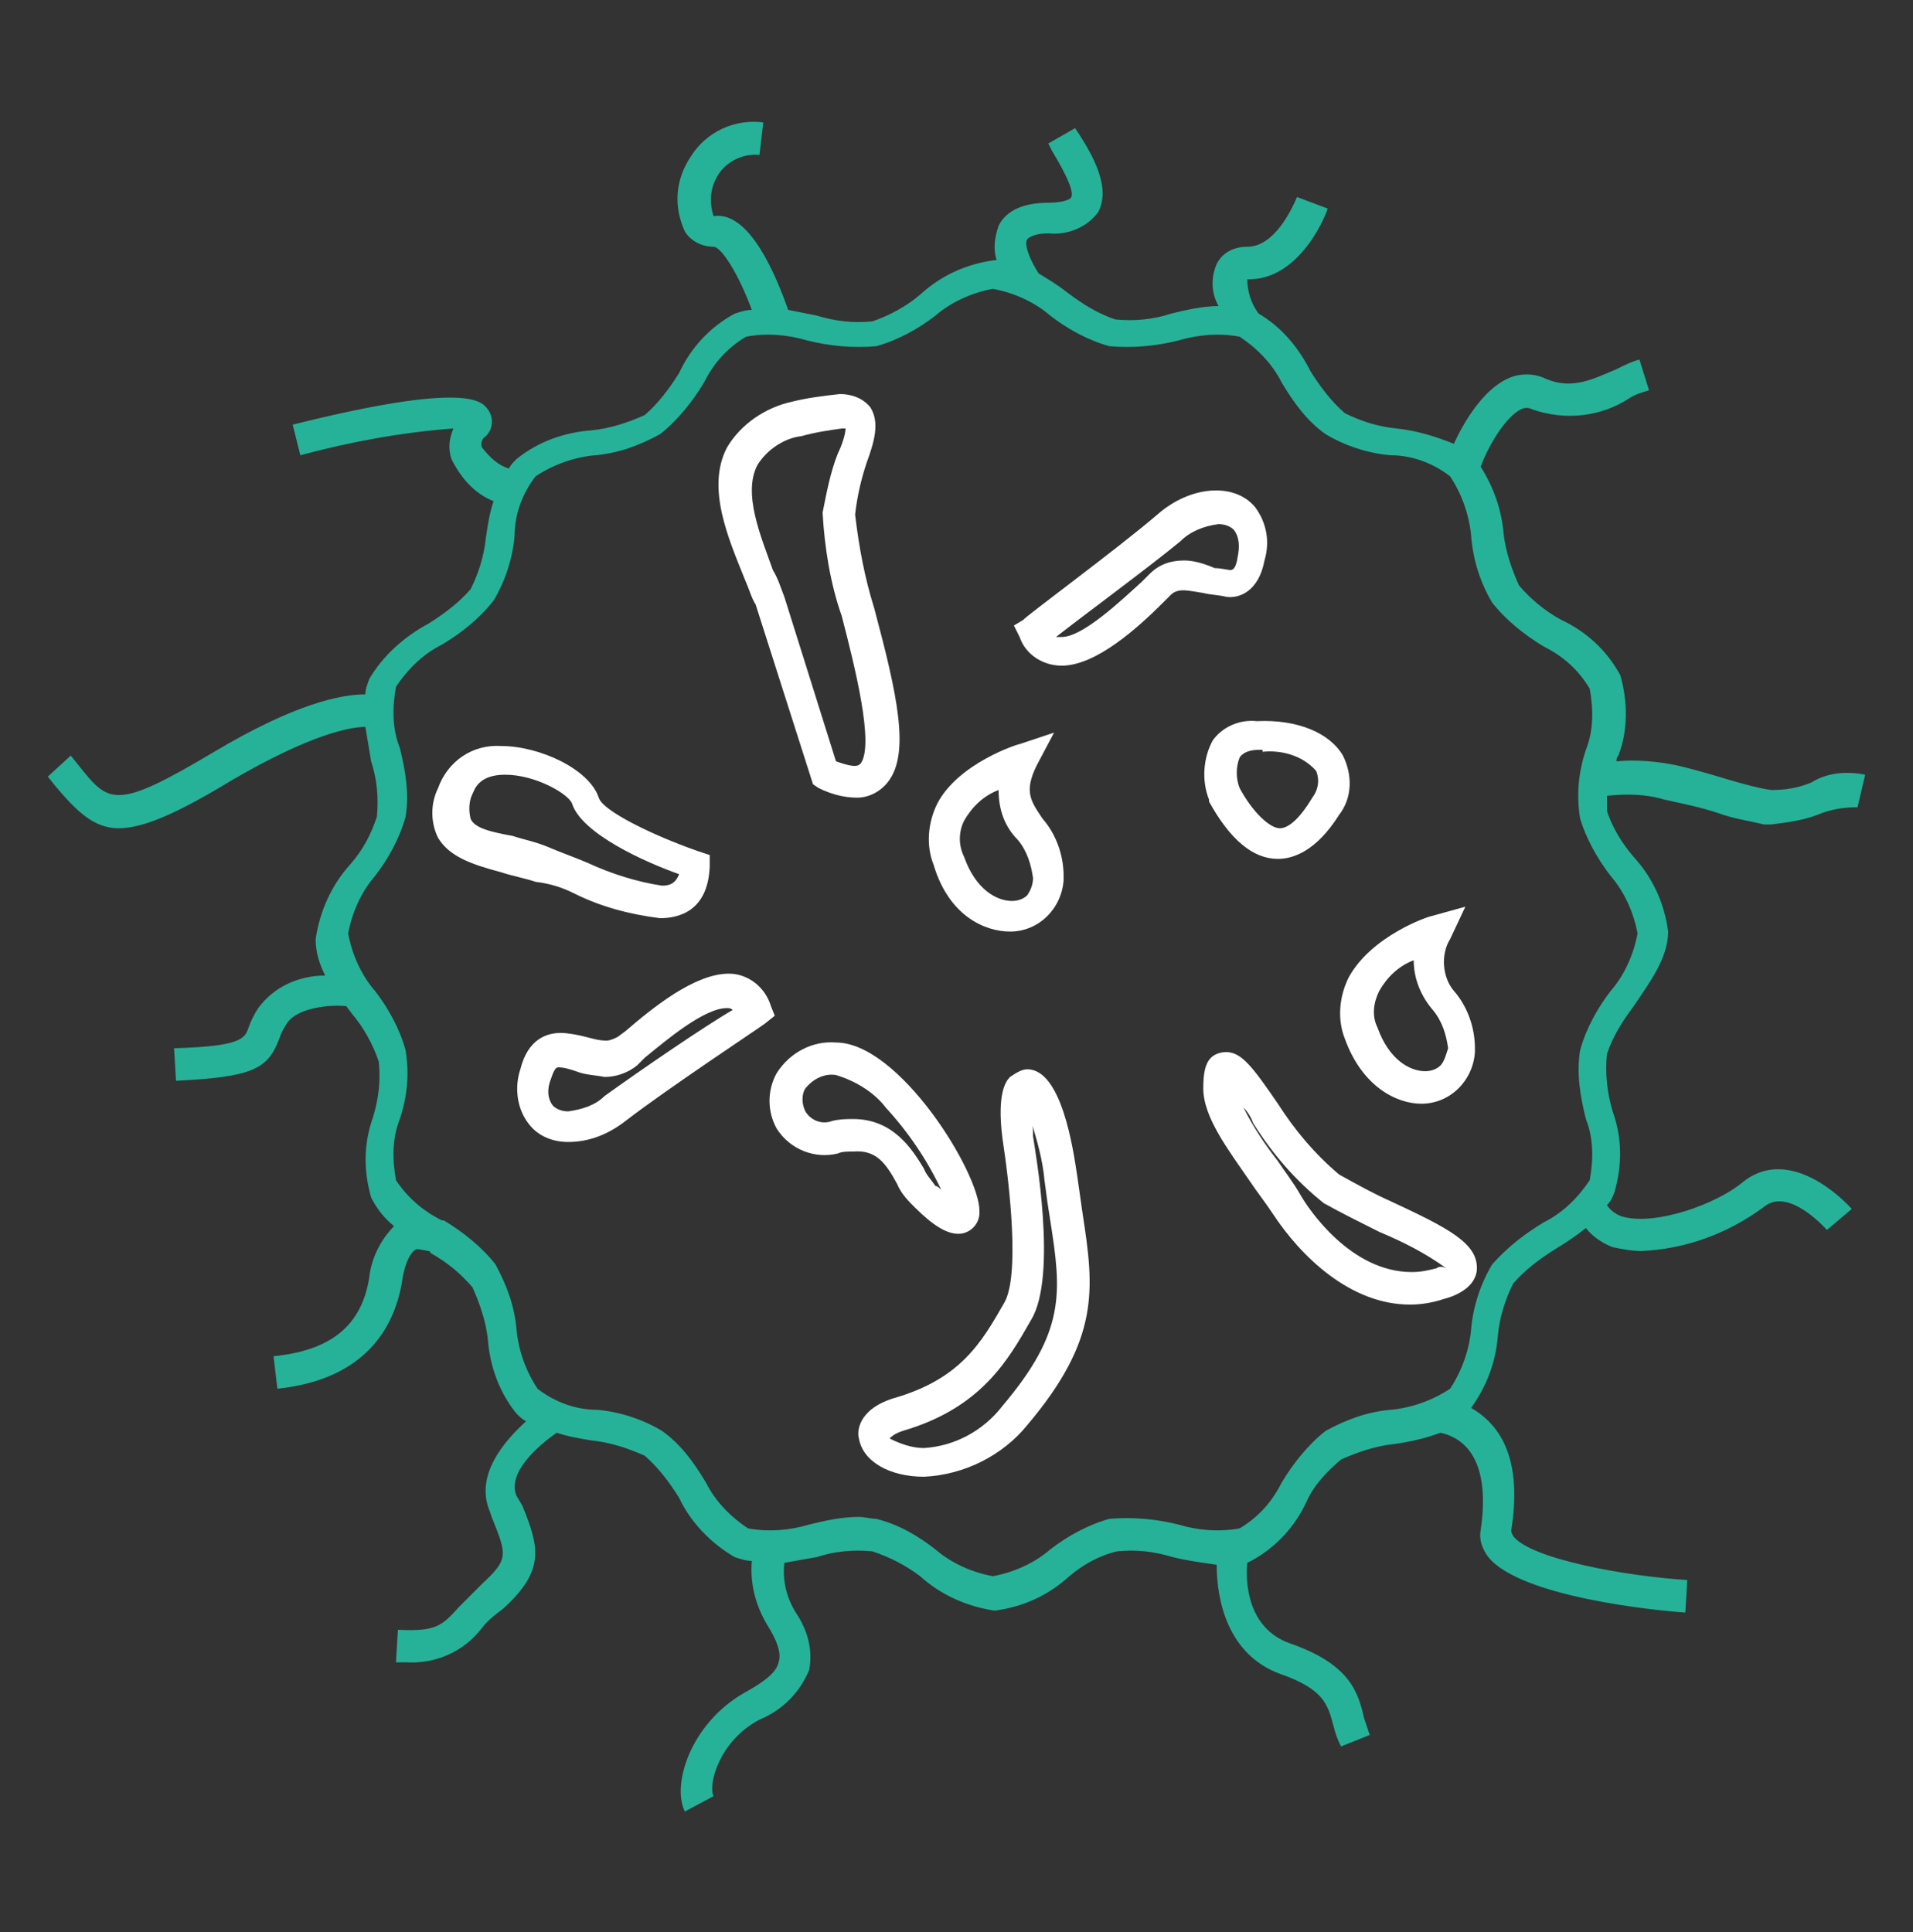<svg width="100" height="101" viewBox="0 0 100 101" fill="none" xmlns="http://www.w3.org/2000/svg">
<rect x="0" y="0" width="100" height="101" fill="#333333" stroke="none"/>
<path d="M52.8 48.7C54.3 48.7 55.5 47.5 55.6 46C55.6 45.9 55.6 45.9 55.6 45.8C55.6 44.7 55.2 43.6 54.5 42.8C53.9 41.9 53.5 41.4 54.2 40L55.1 38.3L53.3 38.9C53.2 38.9 50.1 39.9 49 42C48.5 43 48.4 44.2 48.8 45.2C49.6 47.9 51.5 48.7 52.8 48.7ZM50.4 42.9C50.8 42.2 51.4 41.6 52.2 41.3C52.2 42.3 52.5 43.2 53.2 43.9C53.7 44.5 53.9 45.2 54 45.9C54 46.2 53.9 46.5 53.7 46.8C53.5 47 53.2 47.1 52.9 47.1C52.1 47.1 51 46.5 50.4 44.8C50.1 44.2 50.1 43.5 50.4 42.9ZM75.8 49.1L76.6 47.4L74.8 47.9C74.7 47.9 71.7 48.9 70.5 51.1C70 52.1 69.9 53.3 70.3 54.3C71.2 56.8 73 57.7 74.3 57.7C75.8 57.7 77 56.5 77.1 55C77.1 54.9 77.1 54.9 77.1 54.8C77.1 53.7 76.7 52.6 76 51.8C75.4 51.1 75.3 49.9 75.8 49.1ZM75.3 55.7C75.1 55.9 74.8 56 74.5 56C73.7 56 72.6 55.4 72 53.7C71.7 53.1 71.8 52.4 72.1 51.8C72.5 51.1 73.1 50.5 73.9 50.2C73.9 51.2 74.3 52.1 74.9 52.8C75.4 53.4 75.6 54.1 75.7 54.8C75.6 55.1 75.5 55.5 75.3 55.7ZM40.3 52.6C40 51.6 39.1 50.9 38.1 50.9C36.3 50.9 34.1 52.7 32.7 53.9L32.3 54.2C32.1 54.3 31.9 54.4 31.7 54.4C31.3 54.4 31 54.3 30.6 54.2C30.2 54.1 29.7 54 29.3 54C28.6 54 27.6 54.3 27.2 55.9C26.9 56.8 27 57.9 27.6 58.7C28.1 59.4 28.9 59.7 29.7 59.7C30.8 59.7 31.8 59.3 32.7 58.6C34.9 56.9 39.9 53.6 40 53.5L40.5 53.1L40.3 52.6ZM31.6 57.3C31.1 57.8 30.4 58 29.7 58.1C29.4 58.1 29.1 58 28.9 57.8C28.6 57.4 28.6 56.9 28.8 56.4C29 55.8 29.1 55.8 29.2 55.8C29.5 55.8 29.8 55.9 30.1 56C30.6 56.2 31.1 56.2 31.6 56.3C32.2 56.3 32.8 56.1 33.3 55.7L33.7 55.3C34.8 54.4 36.8 52.7 38 52.7C38.1 52.7 38.2 52.7 38.3 52.8C36.9 53.6 33.4 56 31.6 57.3ZM66.1 29.3C66.4 28.3 66.2 27.3 65.6 26.5C64.5 25.2 62.2 25.4 60.5 26.9C58.4 28.7 53.5 32.3 53.5 32.4L53 32.7L53.3 33.3C53.6 34.2 54.5 34.8 55.5 34.8C57.3 34.8 59.5 32.8 60.8 31.5L61.2 31.1C61.6 30.7 62.2 30.9 62.9 31C63.3 31.1 63.7 31.1 64.1 31.2C64.8 31.3 65.8 30.9 66.1 29.3ZM61.9 29.3C61.2 29.3 60.6 29.5 60.1 30L59.7 30.4C58.6 31.4 56.6 33.3 55.5 33.3C55.4 33.3 55.3 33.3 55.2 33.3C56.6 32.2 60 29.7 61.7 28.3C62.2 27.8 62.9 27.5 63.7 27.4C64 27.4 64.3 27.5 64.5 27.7C64.8 28.1 64.8 28.6 64.7 29.1C64.6 29.8 64.4 29.8 64.3 29.8C64.2 29.8 63.8 29.7 63.5 29.7C62.8 29.4 62.3 29.3 61.9 29.3ZM39.5 31.6L42.5 41L42.8 41.2C43.4 41.5 44.1 41.7 44.8 41.7C45.4 41.7 46 41.4 46.4 40.9C47.6 39.4 46.9 36.3 45.7 31.8C45.2 30.2 44.9 28.6 44.7 26.9C44.8 26 45 25.1 45.3 24.2C45.7 23.1 46 22.1 45.5 21.3C45.1 20.8 44.5 20.6 43.9 20.6C43 20.7 42.2 20.8 41.4 21C40 21.3 38.7 22.2 38 23.4C36.9 25.5 38.1 28.2 38.9 30.2C39.2 30.9 39.3 31.3 39.5 31.6ZM39.6 24.3C40.1 23.5 41 22.9 41.9 22.8C42.6 22.6 43.3 22.5 44 22.4H44.2C44.2 22.7 44 23.3 43.8 23.7C43.4 24.7 43.2 25.8 43 26.8C43.1 28.6 43.4 30.5 44 32.2C44.7 34.9 45.7 38.9 45 39.9C44.9 40 44.8 40.2 43.7 39.8L41 31.2C40.8 30.7 40.7 30.3 40.4 29.8C39.8 28.1 38.8 25.8 39.6 24.3ZM63.4 38.7C62.9 39.6 62.8 40.8 63.2 41.8V41.9C64.3 43.9 65.5 44.9 66.8 44.9C67.6 44.9 68.8 44.5 70 42.6C70.7 41.7 70.7 40.5 70.2 39.5C69.5 38.3 67.8 37.6 65.7 37.7C64.8 37.6 63.9 38 63.4 38.7ZM66 39.3C67 39.2 68.1 39.5 68.8 40.3C69 40.8 68.9 41.3 68.6 41.7C68 42.7 67.4 43.3 66.9 43.3C66.4 43.3 65.5 42.5 64.8 41.2C64.6 40.7 64.6 40.1 64.8 39.6C65 39.3 65.4 39.2 65.8 39.2H66V39.3ZM30 46.7C31.4 47.4 32.9 47.8 34.5 48C35.4 48 37 47.7 37.1 45.3V44.7L36.5 44.5C34.2 43.7 31.5 42.4 31.3 41.7C30.8 40.2 28.2 39 26.2 39C24.7 38.9 23.4 39.8 22.9 41.2C22.5 42 22.5 43 22.9 43.8C23.5 44.8 24.7 45.2 26.2 45.6C26.8 45.8 27.4 45.9 28 46.1C28.8 46.2 29.4 46.4 30 46.7ZM24.6 42.8C24.5 42.4 24.5 41.9 24.7 41.5C24.8 41.3 25 40.5 26.4 40.5C28 40.5 29.7 41.5 29.9 42C30.4 43.6 33.8 45.1 35.5 45.7C35.3 46.2 35 46.3 34.6 46.3C33.3 46.1 32 45.7 30.7 45.1C30 44.8 29.4 44.6 28.7 44.3C28 44 27.4 43.9 26.8 43.7C25.7 43.5 24.8 43.3 24.6 42.8ZM72.7 62.8C71.8 62.4 70.9 61.9 70 61.4C68.7 60.3 67.7 59.1 66.8 57.7C65.5 55.8 64.9 55 64.1 55C63.8 55 63.5 55.1 63.3 55.3C63 55.6 62.9 56.1 62.9 56.9C62.9 58.4 64.2 60.1 65.3 61.7C65.7 62.3 66.1 62.8 66.5 63.4C68 65.7 70.6 68.2 73.7 68.2C74.3 68.2 74.9 68.1 75.5 67.9C75.9 67.8 77.1 67.4 77.2 66.4C77.3 65 75.7 64.2 72.7 62.8ZM75.1 66.3C74.7 66.4 74.3 66.5 73.8 66.5C70.6 66.5 68.4 63.2 68 62.5C67.6 61.8 67.2 61.3 66.8 60.7C66.1 59.8 65.5 58.9 65 57.9C65.2 58.1 65.4 58.4 65.5 58.7C66.5 60.3 67.7 61.7 69.2 62.9C70.1 63.4 71.1 63.9 72.1 64.4C73.3 64.9 74.5 65.5 75.6 66.3C75.4 66.2 75.2 66.2 75.1 66.3ZM56.3 61.4C56.1 60.1 55.5 55.9 53.7 55.9C53.4 55.9 53.1 56.1 52.8 56.3C52.6 56.5 52.1 57.1 52.4 59.5C52.8 62.1 53.3 66.7 52.5 68.1C51.3 70.2 50.2 72.1 46.7 73.1C44.8 73.7 44.8 74.9 44.9 75.2C45.1 76.4 46.5 77.2 48.3 77.2C50.4 77.1 52.4 76.1 53.7 74.5C57.5 70 57.2 67.4 56.6 63.5C56.5 62.8 56.4 62.1 56.3 61.4ZM52.4 73.5C51.4 74.8 49.9 75.6 48.3 75.7C47.7 75.7 47.1 75.5 46.5 75.2C46.7 75 46.9 74.9 47.2 74.8C51.3 73.6 52.7 71.1 53.9 69C55.3 66.7 54.1 60.1 54 59.4C54 59.1 54 58.8 53.9 58.6C54.2 59.6 54.5 60.6 54.6 61.7C54.7 62.5 54.8 63.2 54.9 63.8C55.5 67.6 55.7 69.6 52.4 73.5Z" fill="white"/>
<path d="M46.9 61.9C47.1 62.4 47.5 62.8 47.8 63.1C48.8 64.1 49.5 64.5 50.1 64.5C50.7 64.5 51.2 64 51.2 63.4V63.3C51.2 61.3 47 54.5 43.7 54.5C42.5 54.4 41.3 55 40.6 56.1C40.1 57 40.1 58.1 40.6 59C41.3 60.1 42.6 60.6 43.8 60.3C44 60.2 44.3 60.2 44.6 60.2C45.8 60.1 46.3 60.8 46.9 61.9ZM43.5 58.6C43 58.8 42.4 58.6 42.1 58.1C41.9 57.7 41.9 57.2 42.1 56.9C42.5 56.4 43.1 56.1 43.7 56.2C44.7 56.5 45.7 57.1 46.3 57.9C47.5 59.2 48.5 60.7 49.2 62.2C49.1 62.1 49 62 48.9 62C48.7 61.7 48.4 61.4 48.3 61.1C47.7 60.1 46.7 58.5 44.6 58.5C44.3 58.5 43.9 58.5 43.5 58.6Z" fill="white"/>
<path d="M94.7 40.9C94 41.2 93.3 41.3 92.6 41.3C91.9 41.2 91.2 41 90.5 40.8C89.8 40.6 88.9 40.3 87.6 40C86.6 39.8 85.5 39.7 84.5 39.8C84.5 39.7 84.5 39.6 84.6 39.5C85.1 38.2 85.1 36.7 84.7 35.3C84 34 82.9 33 81.6 32.4C80.7 31.9 80 31.3 79.4 30.6C79 29.7 78.7 28.8 78.6 27.9C78.5 26.7 78.1 25.5 77.4 24.4C77.8 23.3 78.7 21.8 79.5 21.4C79.7 21.3 79.9 21.3 80.1 21.4C81.8 22 83.7 21.8 85.2 20.8C85.5 20.6 85.9 20.5 86.2 20.4L85.7 18.8C85.3 18.9 84.9 19.1 84.5 19.3C83.3 19.8 82.2 20.4 80.8 19.8C80.2 19.5 79.4 19.5 78.8 19.8C77.5 20.4 76.5 22.1 76 23.2C75 22.8 74 22.5 73 22.4C72 22.3 71.1 22 70.3 21.6C69.6 21 69 20.2 68.5 19.4C67.9 18.2 67 17.1 65.8 16.4C65.4 15.9 65.2 15.2 65.2 14.6H65.4C68.1 14.5 69.4 11 69.4 10.9L67.8 10.3C67.5 11 66.6 12.9 65.2 12.9C64.5 12.9 63.9 13.2 63.6 13.8C63.3 14.5 63.3 15.3 63.7 16C62.9 16 62 16.2 61.2 16.4C60.3 16.7 59.3 16.8 58.3 16.7C57.4 16.4 56.6 15.9 55.8 15.3C55.3 14.9 54.8 14.6 54.3 14.3C53.9 13.7 53.5 12.8 53.7 12.5C53.8 12.4 54.1 12.2 54.8 12.2C55.8 12.3 56.8 11.9 57.4 11.1C58.1 9.8 57.1 8.1 56.4 7L56.2 6.7L54.8 7.5L55 7.9C55.3 8.4 56.2 9.9 56 10.3C56 10.4 55.6 10.6 54.8 10.6C53.5 10.6 52.6 11 52.2 11.8C52 12.4 51.9 13 52.1 13.6H52C50.5 13.8 49.2 14.4 48.1 15.4C47.4 16 46.5 16.5 45.6 16.8C44.6 16.9 43.7 16.8 42.7 16.5C42.2 16.4 41.7 16.3 41.2 16.2C40.6 14.5 39.2 11 37.3 11.3C37.1 10.7 37.1 10 37.4 9.4C37.8 8.5 38.8 8 39.7 8.1L39.9 6.4C38.4 6.2 36.9 6.9 36.1 8.2C35.3 9.4 35.2 10.8 35.8 12.1C36.1 12.6 36.7 12.9 37.3 12.9C37.7 12.9 38.6 14.3 39.3 16.2C39 16.2 38.7 16.3 38.4 16.4C37.1 17.1 36.1 18.2 35.5 19.5C35 20.3 34.4 21.1 33.7 21.7C32.8 22.1 31.9 22.4 30.9 22.5C29.5 22.6 28.1 23.1 27 24C26.8 24.2 26.7 24.3 26.6 24.5C26 24.3 25.6 23.9 25.2 23.4C25.1 23.2 25.2 22.9 25.4 22.8C25.8 22.4 25.8 21.8 25.5 21.4C25.2 21 24.5 19.9 15.3 22.2L15.7 23.8C18.3 23.1 21 22.6 23.7 22.4C23.5 22.9 23.4 23.4 23.6 24C24.1 25 24.8 25.8 25.8 26.2C25.6 26.8 25.5 27.4 25.4 28.1C25.3 29.1 25 30 24.6 30.8C24 31.5 23.2 32.1 22.4 32.6C21.1 33.3 20 34.3 19.3 35.5C19.2 35.8 19.1 36 19.1 36.3C17.8 36.3 15.4 36.8 11.2 39.3C6 42.4 5.7 42 4.1 40L3.7 39.5L2.5 40.6L2.9 41.1C4 42.4 4.9 43.3 6.2 43.3C7.5 43.3 9.3 42.5 12.1 40.8C16.2 38.4 18.3 38 19.1 38C19.2 38.6 19.3 39.2 19.4 39.8C19.7 40.7 19.8 41.7 19.7 42.7C19.4 43.6 19 44.4 18.3 45.2C17.3 46.3 16.7 47.7 16.5 49.1C16.5 49.8 16.7 50.4 17 51C15.6 51 14.3 51.6 13.5 52.7C13.3 53 13.1 53.4 13 53.7C12.8 54.3 12.6 54.7 9.1 54.8L9.2 56.5C13.2 56.3 14 55.9 14.6 54.3C14.7 54 14.8 53.8 15 53.5C15.5 52.7 17.2 52.5 18.1 52.6L18.4 53C19 53.7 19.5 54.6 19.8 55.5C19.9 56.5 19.8 57.4 19.5 58.4C19 59.8 19 61.2 19.4 62.6C19.7 63.2 20.1 63.7 20.6 64.1C19.9 64.8 19.4 65.8 19.3 66.8C18.9 69.3 17.3 70.6 14.3 70.9L14.5 72.6C19.2 72.1 20.6 69.3 21 67.1C21.2 65.6 21.7 65.3 21.8 65.3C21.9 65.3 22.4 65.4 22.4 65.4C22.4 65.4 22.5 65.4 22.5 65.5C23.4 66 24.1 66.6 24.7 67.3C25.1 68.2 25.4 69.1 25.5 70C25.6 71.4 26.1 72.8 27 73.9C27.1 74 27.3 74.2 27.5 74.3C26.4 75.3 24.8 77.1 25.6 79L25.7 79.3C26.5 81.3 26.6 81.5 25.2 82.8C24.8 83.2 24.4 83.6 24 84C23.1 85 22.8 85.3 20.8 85.2L20.7 86.9H21.2C22.7 87 24.2 86.4 25.2 85.1C25.5 84.7 25.9 84.4 26.3 84.1C28.5 82.1 28.2 80.9 27.3 78.7L27 78.2C26.5 77 28.1 75.6 29.1 74.9C29.7 75.1 30.3 75.2 30.9 75.3C31.9 75.4 32.8 75.7 33.7 76.1C34.4 76.7 35 77.5 35.5 78.3C36.1 79.6 37.2 80.7 38.4 81.4C38.7 81.5 39 81.6 39.3 81.6C39.2 82.8 39.5 84 40.2 85.1C40.8 86.1 40.8 86.6 40.7 86.9C40.6 87.4 40 87.9 38.9 88.5C36.1 90.1 35.1 93.3 35.8 94.7L37.3 93.9C37 93.3 37.6 91 39.7 89.9C40.9 89.4 41.8 88.5 42.3 87.3C42.5 86.2 42.2 85.2 41.6 84.3C41.1 83.5 40.9 82.6 41 81.7C41.6 81.6 42.1 81.5 42.7 81.4C43.6 81.1 44.6 81 45.6 81.1C46.5 81.4 47.3 81.8 48.1 82.4C49.2 83.4 50.6 84 52 84.2C53.5 84 54.8 83.4 55.9 82.4C56.6 81.8 57.5 81.3 58.4 81.1C59.4 81 60.3 81.1 61.3 81.4C62.1 81.6 62.9 81.7 63.6 81.8C63.6 83.7 64.2 86.5 66.9 87.5C69.2 88.3 69.4 89.1 69.7 90.2C69.8 90.6 69.9 90.9 70.1 91.3L71.6 90.7C71.5 90.4 71.4 90.1 71.3 89.8C71 88.5 70.6 87 67.4 85.9C65.2 85.1 65.1 82.7 65.2 81.7L65.4 81.6C66.7 80.9 67.7 79.8 68.3 78.5C68.7 77.6 69.4 76.9 70.1 76.3C71 75.9 71.9 75.6 72.8 75.5C73.6 75.4 74.5 75.2 75.3 74.9C76.2 75.1 78 75.9 77.4 80C77.3 80.5 77.5 81 77.8 81.4C79.5 83.5 86.6 84.2 88.1 84.3L88.2 82.6C85 82.4 80 81.5 79.1 80.3C79 80.1 79 80.1 79 80C79.5 76.8 78.8 74.7 76.9 73.6C77.7 72.5 78.2 71.2 78.3 69.8C78.4 68.8 78.7 67.9 79.1 67.1C79.7 66.4 80.5 65.8 81.3 65.3C81.8 65 82.4 64.6 82.9 64.2C83.3 64.7 83.8 65 84.3 65.2C84.8 65.3 85.3 65.4 85.8 65.4C88.1 65.3 90.3 64.5 92.2 63.1C93.5 62 95.5 64.3 95.5 64.3L96.8 63.2C95.7 62 93.2 60.1 91.1 61.8C89.8 62.9 86.6 64.1 84.8 63.6C84.5 63.5 84.2 63.3 84 63C84.2 62.8 84.3 62.6 84.4 62.3C84.8 60.9 84.8 59.5 84.3 58.1C84 57.1 83.9 56.1 84 55.1C84.3 54.2 84.8 53.4 85.4 52.6C86.2 51.4 87.2 50.1 87.2 48.7C87 47.2 86.4 45.9 85.4 44.8C84.8 44.1 84.3 43.3 84 42.4C84 42.1 84 41.8 84 41.6C85 41.5 86 41.5 87 41.8C87.9 42 88.9 42.2 89.8 42.5C90.6 42.8 91.4 42.9 92.2 43.1H92.6C93.4 43 94.2 42.9 95 42.6C95.7 42.3 96.4 42.2 97.1 42.2L97.5 40.5C96.5 40.3 95.5 40.4 94.7 40.9ZM84.2 45.8C84.9 46.6 85.4 47.7 85.6 48.8C85.4 49.9 84.9 51 84.2 51.8C83.5 52.7 82.9 53.8 82.6 54.9C82.4 56.1 82.6 57.3 82.9 58.5C83.3 59.5 83.3 60.6 83.1 61.7C82.5 62.6 81.7 63.4 80.7 63.9C79.7 64.5 78.8 65.2 78 66.1C77.4 67.1 77 68.3 76.9 69.5C76.8 70.6 76.4 71.7 75.8 72.6C74.9 73.2 73.8 73.6 72.7 73.7C71.5 73.8 70.4 74.2 69.3 74.8C68.4 75.5 67.6 76.5 67 77.5C66.5 78.5 65.8 79.3 64.8 79.9C63.7 80.1 62.6 80 61.6 79.7C60.4 79.4 59.2 79.3 58 79.4C56.9 79.7 55.8 80.3 54.9 81C54.1 81.7 53 82.2 51.9 82.4C50.8 82.2 49.7 81.7 48.9 81C48 80.3 47 79.7 45.8 79.4C45.5 79.4 45.2 79.3 44.9 79.3C44 79.3 43.1 79.5 42.3 79.7C41.3 80 40.2 80.1 39.1 79.9C38.2 79.3 37.4 78.5 36.9 77.5C36.3 76.5 35.6 75.5 34.6 74.8C33.6 74.2 32.4 73.8 31.2 73.7C30.1 73.7 29 73.3 28.1 72.6C27.5 71.7 27.1 70.6 27 69.5C26.9 68.3 26.5 67.2 25.9 66.1C25.2 65.2 24.2 64.4 23.2 63.8H23.1C22.1 63.3 21.3 62.6 20.7 61.7C20.5 60.6 20.5 59.5 20.9 58.5C21.3 57.3 21.4 56.1 21.2 54.9C20.9 53.8 20.3 52.7 19.6 51.8C18.9 51 18.4 49.9 18.2 48.8C18.4 47.7 18.9 46.6 19.6 45.8C20.3 44.9 20.9 43.8 21.2 42.7C21.4 41.5 21.2 40.3 20.9 39.1C20.5 38.1 20.5 37 20.7 35.9C21.3 35 22.1 34.2 23.1 33.7C24.1 33.1 25 32.4 25.8 31.4C26.4 30.4 26.8 29.2 26.9 28C26.9 26.9 27.3 25.8 28 24.9C28.9 24.3 30 23.9 31.1 23.8C32.3 23.7 33.4 23.3 34.5 22.7C35.4 22 36.2 21 36.8 20C37.3 19 38 18.2 39 17.6C40.1 17.4 41.2 17.5 42.2 17.8C43.4 18.1 44.6 18.2 45.8 18.1C46.9 17.8 48 17.2 48.9 16.5C49.7 15.8 50.8 15.3 51.9 15.1C53 15.3 54.1 15.8 54.9 16.5C55.8 17.2 56.9 17.8 58 18.1C59.2 18.2 60.4 18.1 61.6 17.8C62.6 17.5 63.7 17.4 64.8 17.6C65.7 18.2 66.5 19 67 20C67.6 21 68.3 22 69.3 22.7C70.3 23.3 71.5 23.7 72.7 23.8C73.8 23.8 74.9 24.2 75.8 24.9C76.4 25.8 76.8 26.9 76.9 28C77 29.3 77.4 30.5 78 31.5C78.7 32.4 79.7 33.2 80.7 33.8C81.7 34.3 82.5 35 83.1 36C83.3 37.1 83.3 38.2 82.9 39.2C82.5 40.4 82.4 41.6 82.6 42.8C82.9 43.8 83.5 44.9 84.2 45.8Z" fill="#26B298"/>
</svg>
